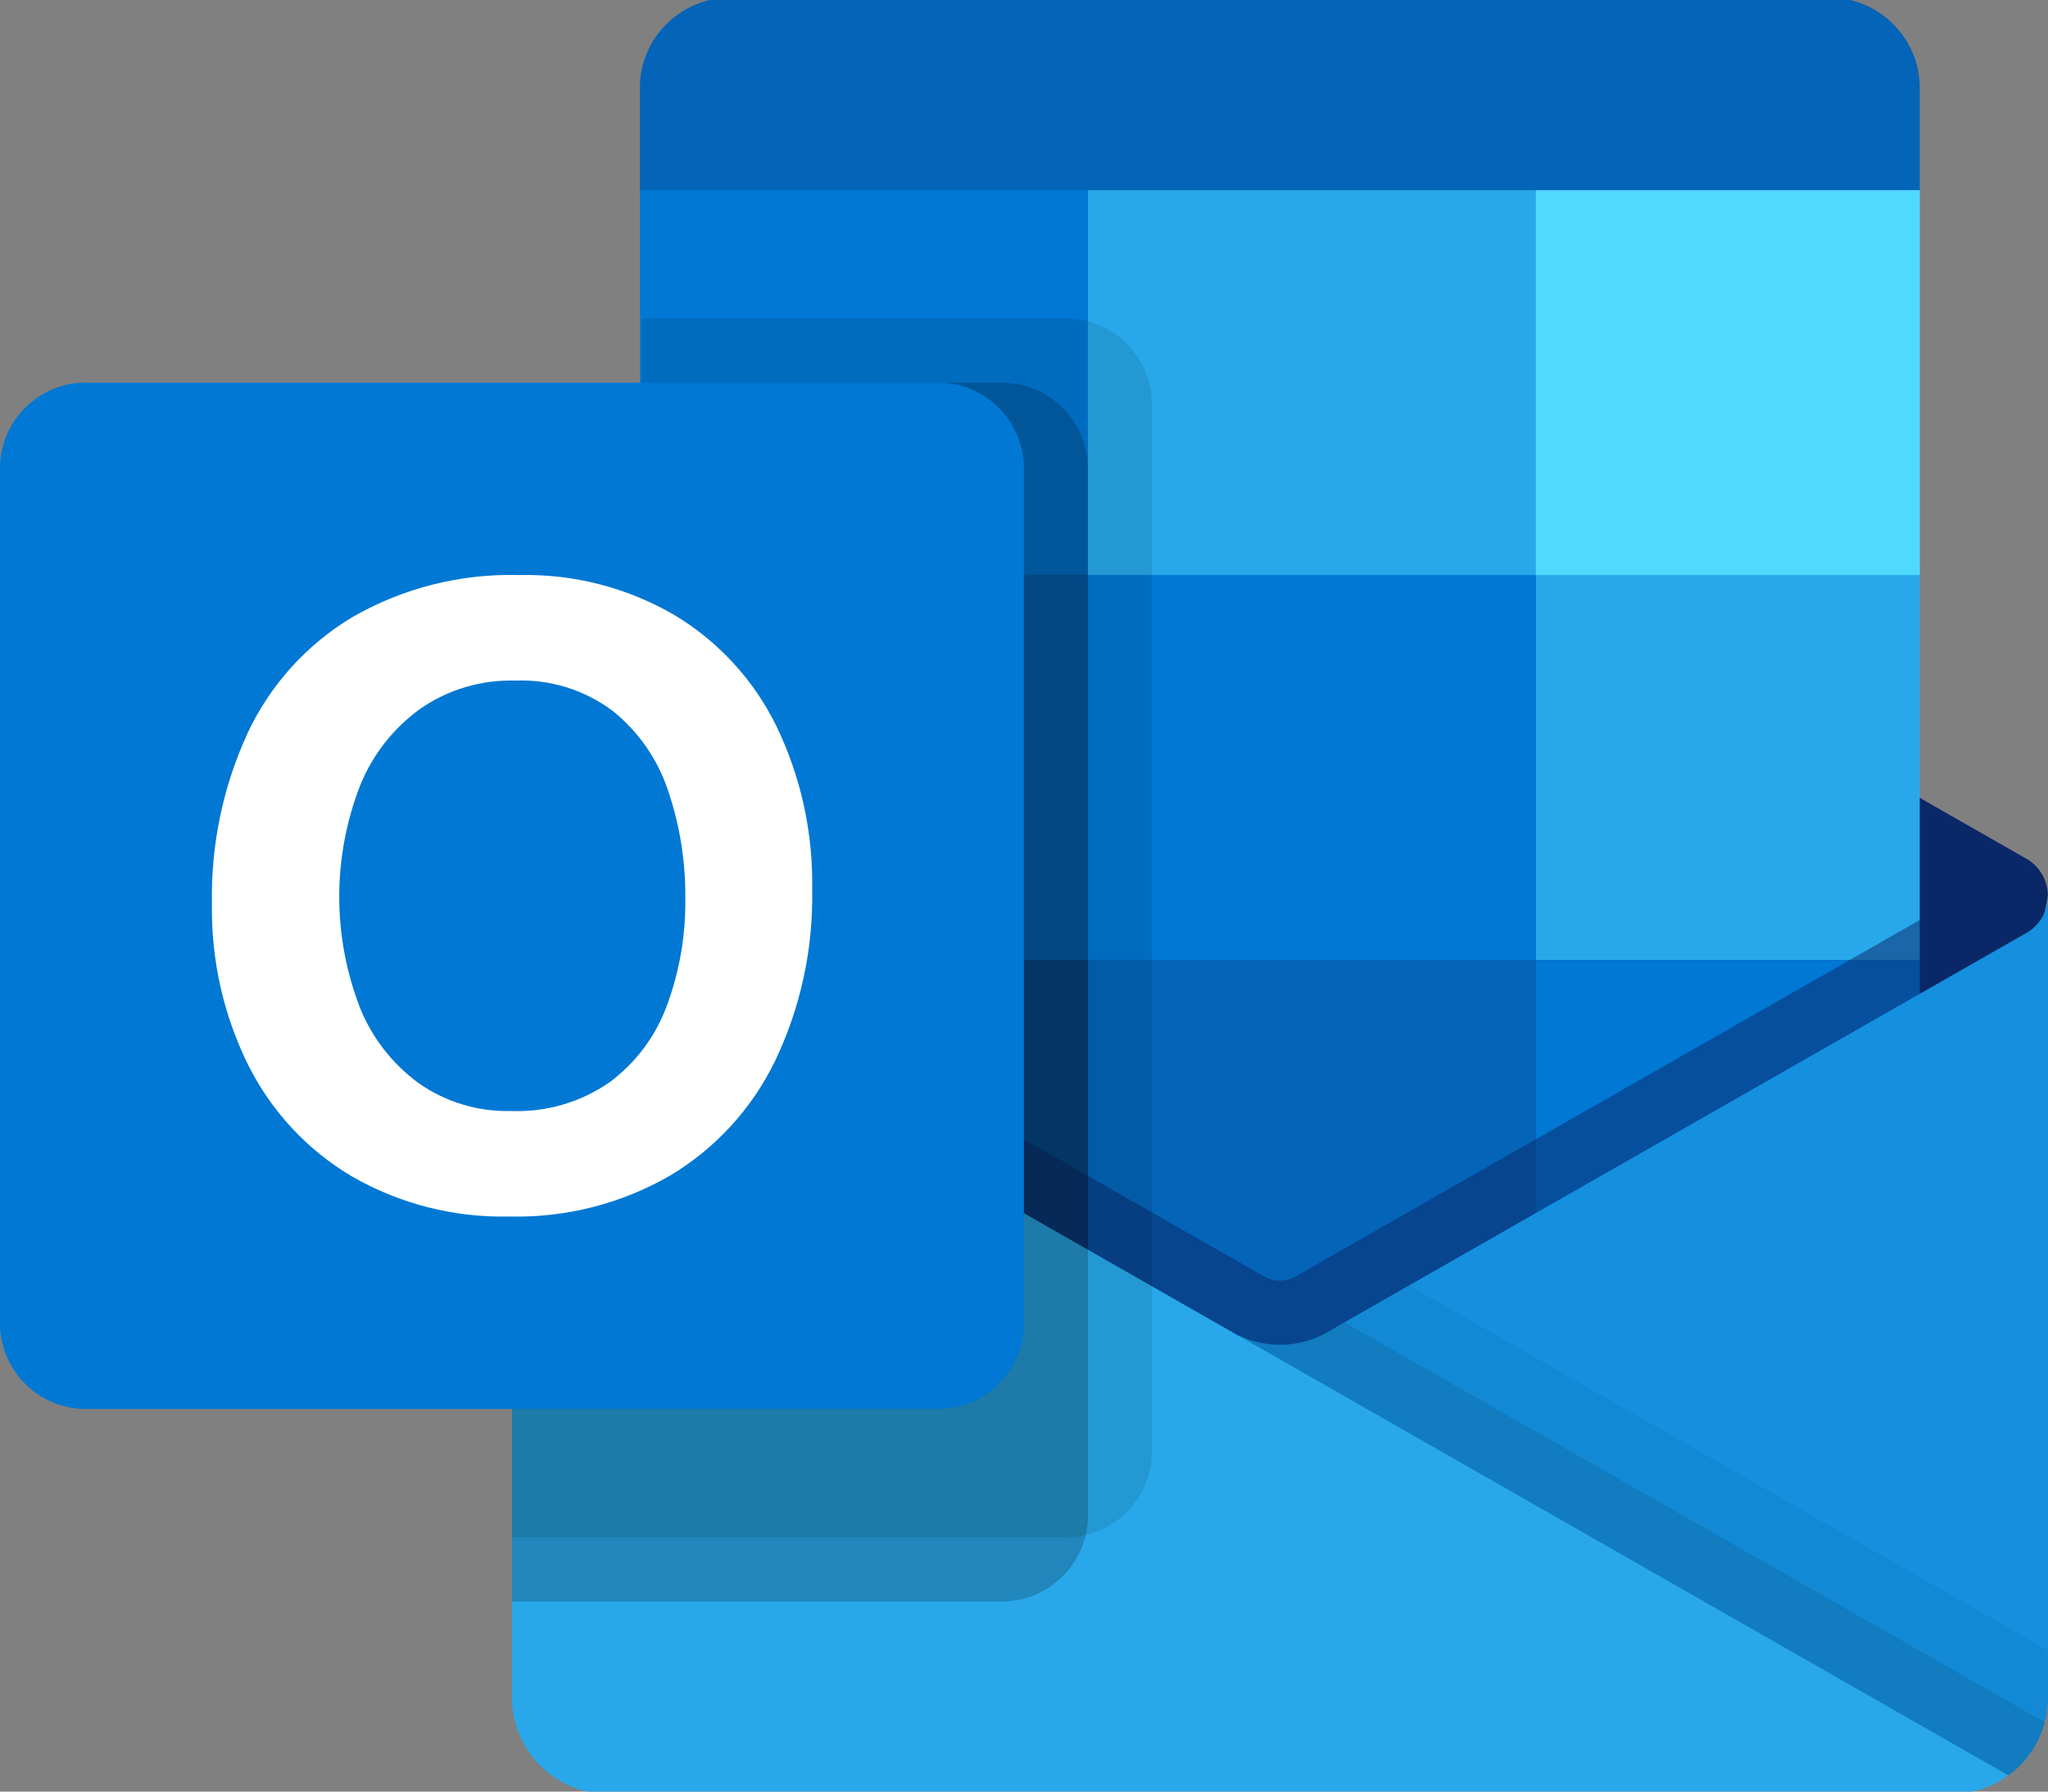 <svg width="64" height="56" viewBox="0 0 64 56" fill="none" xmlns="http://www.w3.org/2000/svg">
<rect x="0" y="0" width="64" height="56" fill="#808080" stroke="none"/>
<g clip-path="url(#clip0_9976_1771)">
<path d="M57.186 -0.071H22.804C21.264 -0.071 19.996 1.199 19.996 2.744V5.944L39.375 11.959L59.993 5.944V2.744C59.993 1.199 58.726 -0.071 57.186 -0.071Z" fill="#0364B8"/>
<path d="M63.295 30.817C63.588 29.894 63.822 28.953 63.995 28C63.995 27.523 63.741 27.081 63.329 26.843L63.303 26.829L63.295 26.825L41.62 14.446C41.527 14.385 41.43 14.329 41.33 14.279C40.491 13.862 39.504 13.862 38.664 14.279C38.565 14.329 38.468 14.385 38.374 14.446L16.7 26.825L16.692 26.829L16.666 26.843C16.254 27.081 16 27.523 16 28C16.173 28.953 16.407 29.894 16.7 30.817L39.682 47.67L63.295 30.817Z" fill="#0A2767"/>
<path d="M47.994 5.944H33.995L29.953 11.96L33.995 17.974L47.994 30.005H59.993V17.974L47.994 5.944Z" fill="#28A8EA"/>
<path fill-rule="evenodd" clip-rule="evenodd" d="M20 5.944H33.999V17.974H20V5.944Z" fill="#0078D4"/>
<path fill-rule="evenodd" clip-rule="evenodd" d="M47.996 5.944H59.995V17.974H47.996V5.944Z" fill="#50D9FF"/>
<path d="M47.998 30.005L33.999 17.974H20V30.005L33.999 42.035L55.662 45.58L47.998 30.005Z" fill="#0364B8"/>
<path fill-rule="evenodd" clip-rule="evenodd" d="M34 17.974H47.999V30.005H34V17.974Z" fill="#0078D4"/>
<path fill-rule="evenodd" clip-rule="evenodd" d="M20 30.005H33.999V42.035H20V30.005Z" fill="#064A8C"/>
<path fill-rule="evenodd" clip-rule="evenodd" d="M47.996 30.005H59.995V42.035H47.996V30.005Z" fill="#0078D4"/>
<path d="M40.38 46.483L16.793 29.239L17.781 27.497C17.781 27.497 39.27 39.767 39.597 39.952C39.869 40.062 40.175 40.053 40.44 39.928C40.745 39.756 62.302 27.436 62.302 27.436L63.294 29.179L40.38 46.483Z" fill="#0A2767" fill-opacity="0.498"/>
<path d="M63.329 29.157L63.304 29.173L63.297 29.177L41.623 41.556C40.748 42.122 39.641 42.191 38.703 41.739L46.252 51.886L62.76 55.49V55.498C63.538 54.933 64 54.027 63.999 53.063V28C64 28.477 63.745 28.919 63.334 29.157H63.329Z" fill="#1490DF"/>
<path d="M63.997 53.063V51.584L44.033 40.179L41.623 41.554C40.748 42.12 39.641 42.189 38.703 41.737L46.252 51.885L62.76 55.487V55.496C63.538 54.931 63.999 54.025 63.999 53.061L63.997 53.063Z" fill="black" fill-opacity="0.047"/>
<path d="M63.898 53.831L42.013 41.332L41.623 41.554C40.748 42.12 39.641 42.189 38.703 41.737L46.252 51.885L62.76 55.487V55.496C63.32 55.089 63.722 54.5 63.899 53.829L63.898 53.831Z" fill="black" fill-opacity="0.098"/>
<path d="M16.7 29.183V29.163H16.68L16.62 29.123C16.232 28.884 15.996 28.457 16 28V53.068C16 54.715 17.352 56.071 18.996 56.071H60.998C61.247 56.069 61.496 56.035 61.737 55.971C61.863 55.949 61.984 55.908 62.097 55.851C62.14 55.846 62.181 55.833 62.217 55.81C62.381 55.743 62.536 55.656 62.677 55.55L62.757 55.49L16.7 29.183Z" fill="#28A8EA"/>
<path d="M35.999 45.378V12.629C35.995 11.164 34.794 9.961 33.333 9.956H20.062V24.906L16.7 26.827L16.692 26.831L16.666 26.845C16.254 27.084 16 27.526 16 28.002V48.059V48.051H33.333C34.794 48.047 35.995 46.843 35.999 45.378Z" fill="black" fill-opacity="0.098"/>
<path d="M33.999 47.383V14.634C33.995 13.17 32.794 11.966 31.333 11.961H20.062V24.906L16.7 26.827L16.692 26.831L16.666 26.845C16.254 27.084 16 27.526 16 28.002V50.064V50.056H31.333C32.794 50.051 33.995 48.848 33.999 47.383ZM33.999 43.373V14.634C33.995 13.17 32.794 11.966 31.333 11.961H20.062V24.906L16.7 26.827L16.692 26.831L16.666 26.845C16.254 27.084 16 27.526 16 28.002V46.054V46.046H31.333C32.794 46.041 33.995 44.838 33.999 43.373ZM31.999 43.373V14.634C31.995 13.17 30.794 11.966 29.334 11.961H20.062V24.906L16.7 26.827L16.692 26.831L16.666 26.845C16.254 27.084 16 27.526 16 28.002V46.054V46.046H29.334C30.794 46.041 31.995 44.838 31.999 43.373Z" fill="black" fill-opacity="0.2"/>
<path d="M2.666 11.96H29.33C30.792 11.96 31.996 13.166 31.996 14.632V41.366C31.996 42.832 30.792 44.039 29.33 44.039H2.666C1.203 44.039 0 42.832 0 41.366V14.632C0 13.166 1.203 11.96 2.666 11.96Z" fill="#0078D4"/>
<path d="M7.733 22.923C8.441 21.41 9.585 20.143 11.017 19.286C12.603 18.375 14.409 17.922 16.237 17.974C17.929 17.937 19.599 18.367 21.064 19.218C22.443 20.041 23.553 21.248 24.26 22.692C25.03 24.284 25.414 26.035 25.38 27.803C25.417 29.652 25.022 31.483 24.226 33.151C23.504 34.647 22.36 35.897 20.936 36.748C19.414 37.625 17.682 38.067 15.927 38.025C14.198 38.066 12.49 37.632 10.991 36.768C9.602 35.944 8.478 34.735 7.755 33.287C6.98 31.719 6.592 29.986 6.623 28.236C6.589 26.404 6.969 24.587 7.735 22.923H7.733ZM11.233 31.461C11.611 32.417 12.251 33.248 13.081 33.855C13.925 34.447 14.937 34.753 15.966 34.727C17.064 34.77 18.146 34.455 19.048 33.829C19.867 33.222 20.491 32.387 20.842 31.428C21.237 30.36 21.431 29.227 21.416 28.088C21.428 26.939 21.246 25.796 20.876 24.708C20.55 23.728 19.949 22.864 19.144 22.219C18.265 21.561 17.186 21.227 16.091 21.273C15.038 21.245 14.004 21.553 13.137 22.151C12.292 22.76 11.637 23.597 11.249 24.565C10.39 26.782 10.386 29.241 11.235 31.461H11.233Z" fill="white"/>
</g>
<defs>
<clipPath id="clip0_9976_1771">
<rect width="64" height="56" fill="white"/>
</clipPath>
</defs>
</svg>

